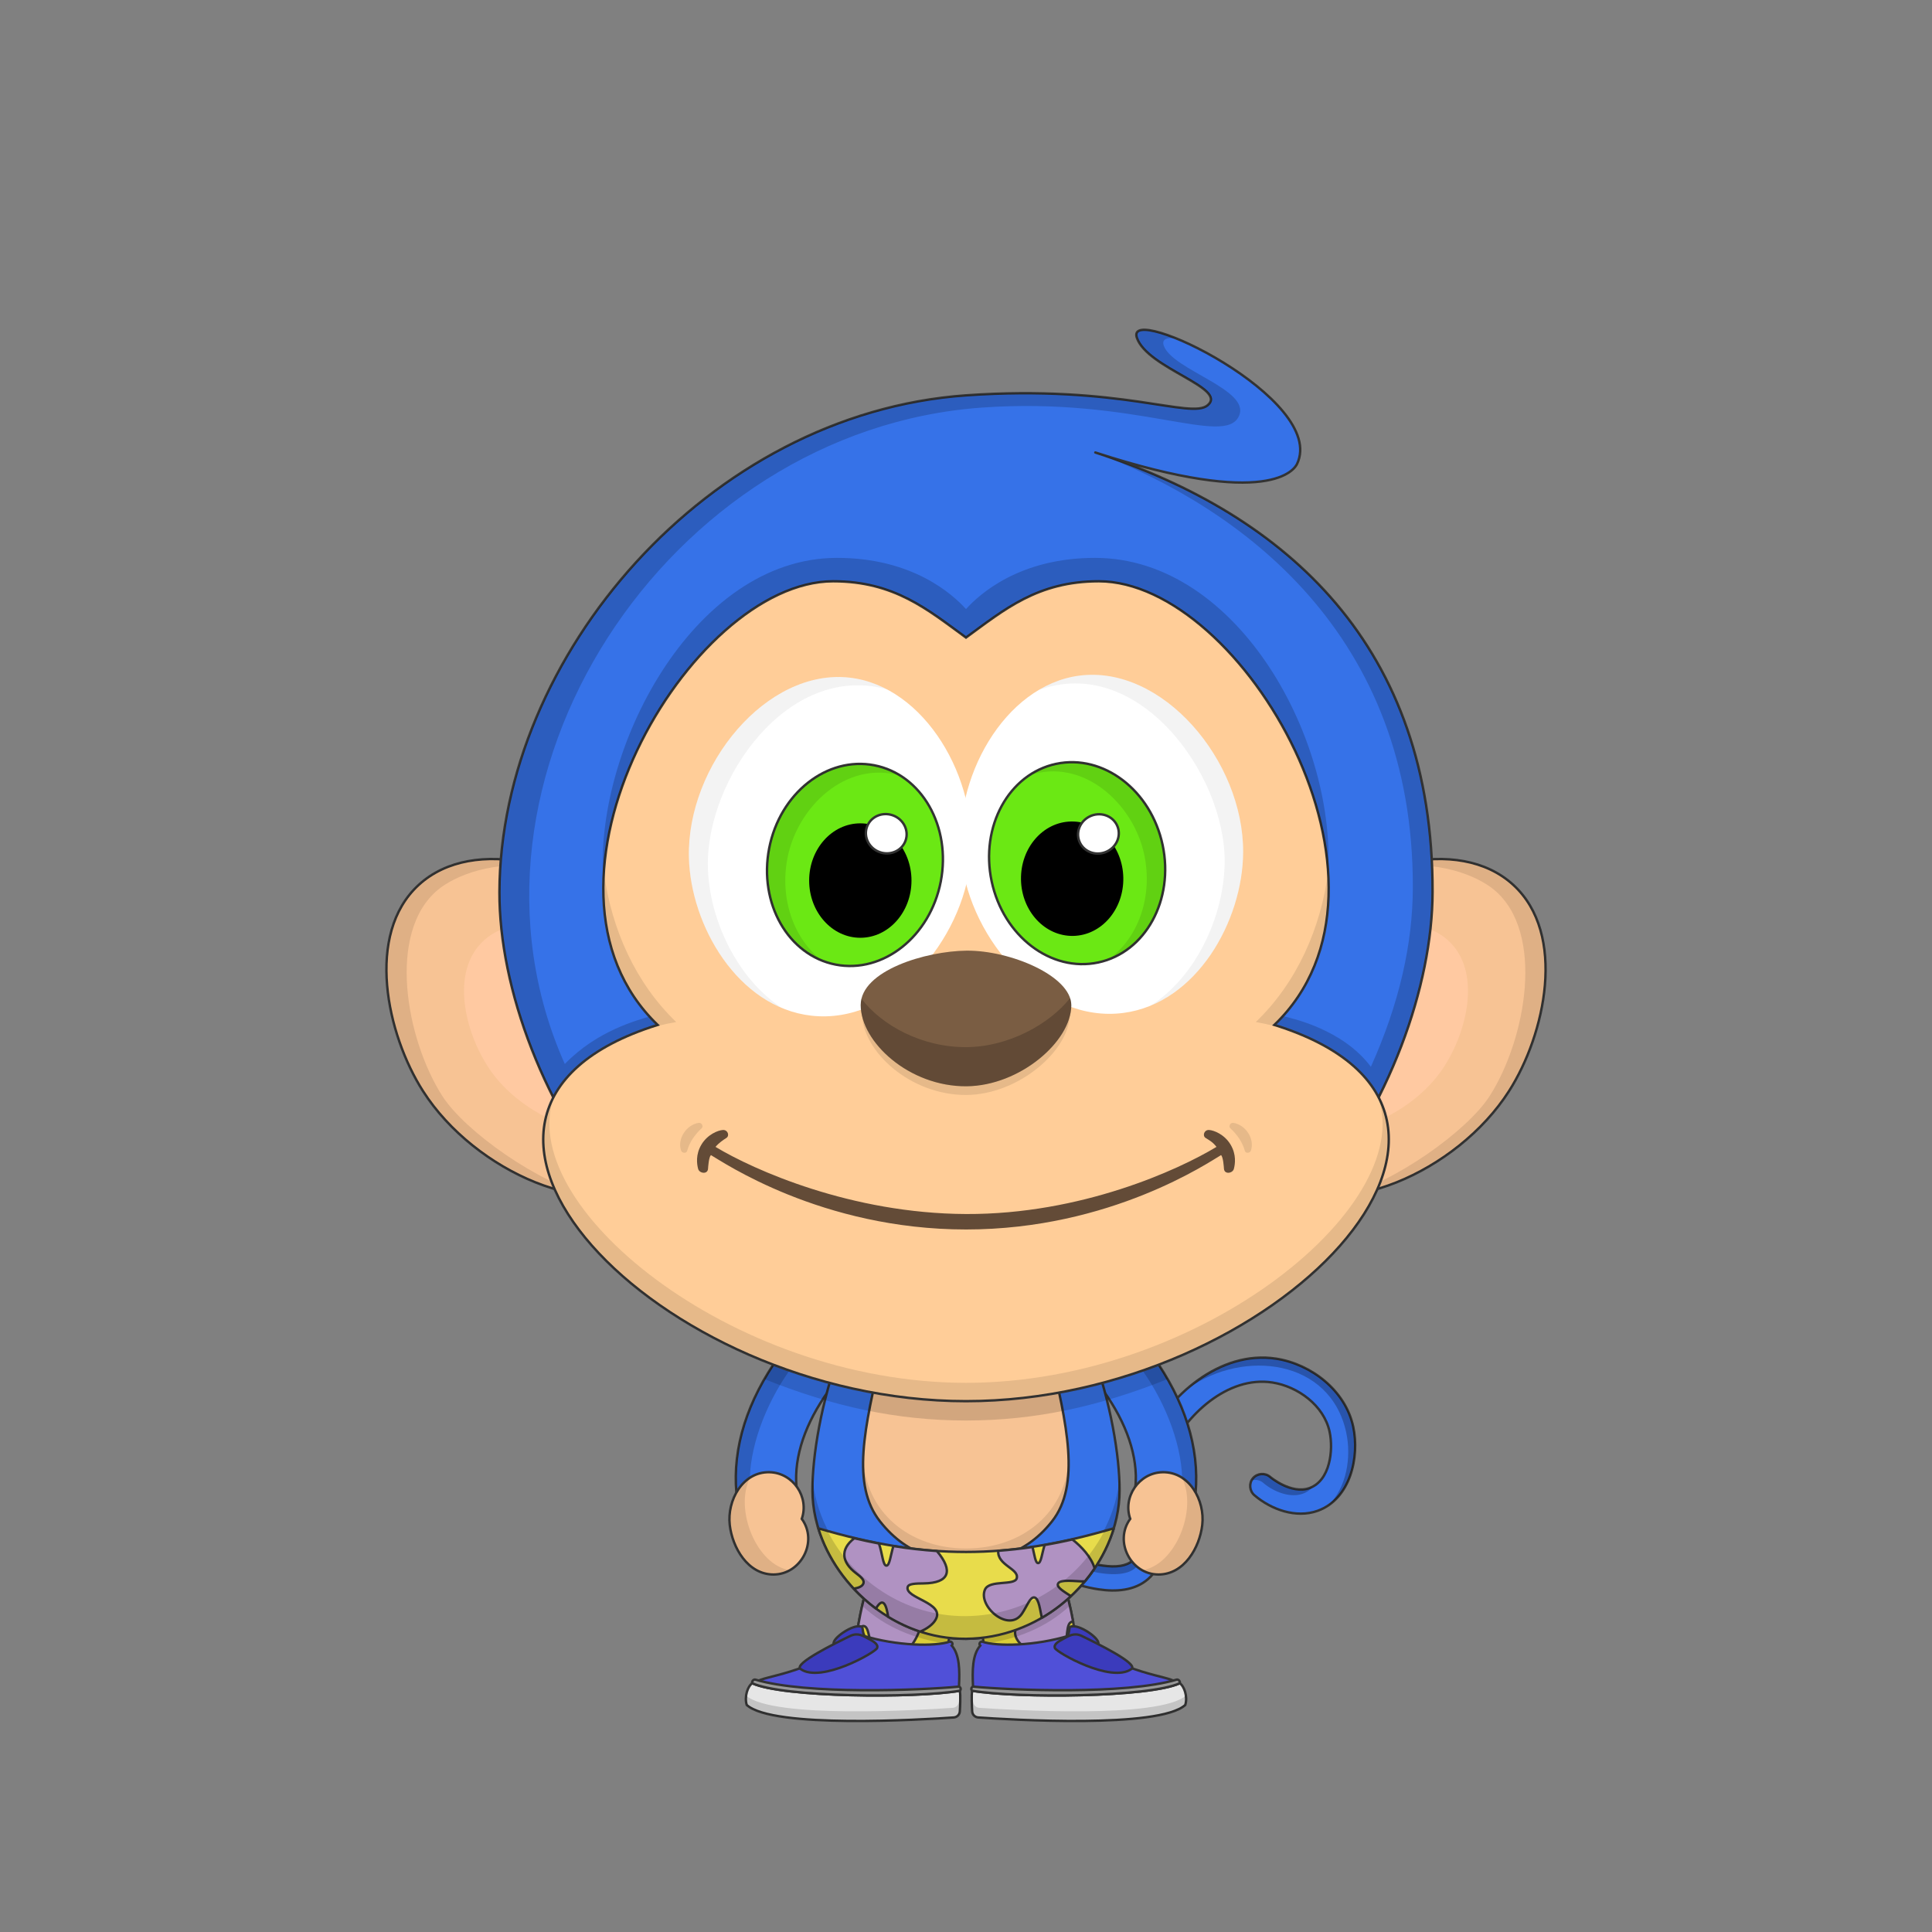 <?xml version="1.0"?><svg viewBox="0 0 4000 4000" xmlns="http://www.w3.org/2000/svg" xmlns:xlink="http://www.w3.org/1999/xlink"><rect x="0" y="0" width="4000" height="4000" fill="#808080" stroke="none"/><g id="tail" fill="none"><path d="M2275.11 3290.64c-50.77-7.42-115.16-32.27-196.86-76-11.87-6.35-16.67-21.85-10.25-33.84 6.35-11.87 21.85-16.66 33.84-10.25 75.45 40.37 136.18 64.12 180.5 70.6 28.93 4.23 49.75 1 61.88-9.64 13.61-11.92 12.39-33 8.83-72.39-4.17-46.12-9.36-103.53 19.78-169.51 44-99.72 153.63-194.53 269.09-176.7 73.33 11.36 143.6 66.19 159.73 140.59 13.73 63.36-6.02 150.17-73.53 174.43-44.77 16-95.93-2.36-130.84-32.08-10.44-8.68-11.95-25-3.06-35.44 8.81-10.34 25.15-11.64 35.48-2.62.43.36 43.66 36.65 81.49 23.06 42.84-15.38 49.77-78.95 41.56-116.78-11.75-54.23-65.6-93.57-118.51-101.77-92.84-14.33-180.8 68.49-215.72 147.49-23.91 54.16-19.56 102.32-15.72 144.81 4 43.84 7.71 85.25-25.67 114.5-27.66 24.4-67.07 26.8-102.02 21.54z" fill="#3672e8" stroke="#333" stroke-width="5" stroke-miterlimit="10"/><path d="M2787.15 2965.67c11.06 51.03 1.18 114.55-37.82 152.08 51.41-33.69 65.07-107.55 52.82-164.08-16.13-74.4-86.39-129.24-159.73-140.6-66.26-10.23-131.78 18.56-181.54 60.82 114.12-80.75 293.29-60.35 326.27 91.78z" fill="#000" fill-opacity="0.26"/><path d="M2718.12 3078.2c-27.03 31.45-75.59 15.27-102.89-8.23a25.04 25.04 0 00-23.13-5 25.2 25.2 0 0119.93-12.89 25.03 25.03 0 0118.2 5.88c22.07 19.51 59.84 35.18 87.89 20.24zM2074 3173.64c3.5-3 15.5-9 23-5.5 6.98 3.26 15.34 7.39 24.73 12.03 49.42 24.42 127.47 62.97 183.77 62.97 50 0 54.5-25 47.5-91a442 442 0 003.06 12.51c9.62 37.75 24.09 94.49-50.56 94.49-81.5 0-208.79-70.57-231.5-85.5z" fill="#000" fill-opacity="0.26"/></g><g id="arms" fill="none"><path d="m1587 3147c36.5 0 65.66-32.58 62.04-68.42-5.42-63.52 18.62-132.19 65.95-198.39 43.06-60.25 89.21-93.26 53.71-132.19-35.5-38.94-115.56 3.92-155.4 59.5-65.71 91.92-97.19 189.11-88.63 283.68 3.19 31.47 25.83 55.82 62.33 55.82z" fill="#3672e8" stroke="#333" stroke-miterlimit="10" stroke-width="5"/><path d="m1570.65 3145.22c-62.15-107.22 43.67-345.19 176.18-410.41-40.01-10.61-100.55 26.68-133.53 72.69-65.71 91.92-97.19 189.11-88.63 283.68 2.68 26.46 19.12 47.89 45.98 54.04z" fill="#000" fill-opacity="0.18"/><path d="m2413 3147c-36.5 0-65.66-32.58-62.04-68.42 5.42-63.52-18.62-132.19-65.95-198.39-43.06-60.25-89.21-93.26-53.71-132.19 35.5-38.94 115.56 3.92 155.4 59.5 65.71 91.92 97.19 189.11 88.63 283.68-3.19 31.47-25.83 55.82-62.33 55.82z" fill="#3672e8" stroke="#333" stroke-miterlimit="10" stroke-width="5"/><path d="m2429.35 3145.22c62.15-107.22-43.67-345.19-176.18-410.41 40.01-10.61 100.55 26.68 133.53 72.69 65.71 91.92 97.19 189.11 88.63 283.68-2.69 26.46-19.12 47.89-45.98 54.04z" fill="#000" fill-opacity="0.18"/></g><g id="bodyUpper" fill="none"><path d="m2000 2548c154 0 220 135 260 246s58 220 58 292c0 152-138.68 305.46-318 307-175.53 1.51-318-155-318-307 0-72 17.7-181.5 58-292 40-111 106-246 260-246z" fill="#3672e8" stroke="#333" stroke-miterlimit="10" stroke-width="5"/><path d="m2000 3393c-175.67 1.59-330-157-318-337 10 148 145.15 288.48 318 287s308-139 318-287c12 180-142.33 335.41-318 337z" fill="#000" fill-opacity="0.18"/><path d="m2000 2672c104 0 160 68 174 128 34.49 147.82 64 274 4 350s-134.95 82-178 82c-47.55 0-118-6-178-82s-32.44-193.83 4-350c14-60 70-128 174-128z" fill="#f7c394" stroke="#333" stroke-miterlimit="10" stroke-width="5"/><path d="m2000 3232c-136 0-224-94-213-216 4 115 96 190 213 190s209-75 213-190c11 122-77 216-213 216z" fill="#000" fill-opacity=".1"/></g><g id="shirtPants" fill="none"><path d="m1959.37 3446.51c2.7-47 10.47-88.26 20.16-124.51-60.03-38.5-128.53-42-183.27-42-15.29 54.22-23.91 105.53-25.58 134.62-2.93 51.08 36.82 110.33 88.4 113.29 47.48 2.31 97.45-31.8 100.29-81.4z" fill="#dbce37" stroke="#333" stroke-miterlimit="10" stroke-width="5"/><path d="m1790.37 3302.01c33.91 29.41 72.81 53.12 114.63 69.46-4.79 15.78-15.8 36.65-29.38 46.53-35.41 25.76-67.38 7.09-75.94-29.68-2.66-11.47-4.85-20.88-11.19-21.76-5.17-.71-9.44 4.71-13.86 12.47 3.32-22.18 8.58-48.82 15.74-77.02z" fill="#b092c2" stroke="#333" stroke-linecap="round" stroke-linejoin="round" stroke-width="5"/><path d="m1769.48 3414.5c51.5-7 148-7 188.5 34 .34-3.09 1.44-11.94 1.66-15.04-42.16-36.96-138.16-39.46-188.02-32.46-.26 3.3-1.86 10.13-2.14 13.5z" fill="#000" fill-opacity=".15"/><path d="m1785.48 3325c47.76 44.29 108.88 69.13 178 78.5.58-5.01 1.81-12.18 2.5-17-68.6-8.88-128.2-37.6-176-81-2 6-3.62 15.27-4.5 19.5z" fill="#000" fill-opacity=".15"/><path d="m2040.63 3446.51c-2.69-47-10.46-88.26-20.15-124.51 60.03-38.5 128.53-42 183.27-42 15.29 54.22 23.9 105.53 25.57 134.62 2.94 51.08-36.81 110.33-88.4 113.29-47.47 2.31-97.44-31.8-100.29-81.4z" fill="#dbce37" stroke="#333" stroke-miterlimit="10" stroke-width="5"/><path d="m2211.2 3308.25c4.27 17.38 7.81 34.07 10.61 49.38-17.31-1.63-8.92 39.88-20.39 57.03-20.98 31.4-109.34-2.01-98.96-40.92 39.68-15.09 76.82-37.5 108.74-65.49z" fill="#b092c2" stroke="#333" stroke-linecap="round" stroke-linejoin="round" stroke-width="5"/><path d="m2230.52 3414.5c-51.5-7-148-7-188.5 34-.33-3.09-1.44-11.94-1.66-15.04 42.16-36.96 138.16-39.46 188.02-32.46.27 3.3 1.87 10.13 2.14 13.5z" fill="#000" fill-opacity=".15"/><path d="m2214.52 3325c-47.76 44.29-108.88 69.13-178 78.5-.58-5.01-1.8-12.18-2.5-17 68.6-8.88 128.2-37.6 176-81 2 6 3.62 15.27 4.5 19.5z" fill="#000" fill-opacity=".15"/><g stroke="#333" stroke-width="5"><path d="m2306.1 3164.09c-37.21 122.39-157.75 227.64-306.1 228.91-145.28 1.25-267.91-105.74-305.86-228.84 221.01 65.41 391.01 65.26 611.96-.07z" fill="#e8dc4b"/><g fill="#b092c2" stroke-linecap="round" stroke-linejoin="round"><path d="m1813.57 3330.36c-16.61-12.35-32-26.18-45.97-41.17 9.56-1.58 18.42-4.62 20.23-11.54 1.86-7.18-6.46-13.59-16.15-21.05-28.08-21.62-33.62-48.2-2.89-71.81 17.18 4.06 34.14 7.67 50.91 10.86 7.1 19.85 8.16 45.91 15.54 45.82 6.67 0 8.56-21.36 14.44-40.55 30.41 4.89 60.3 8.33 89.97 10.31 34.91 41.33 25.57 66.31-27.05 67.03-16.72.22-31.59.42-33.39 7.48-6.08 23.58 78.64 32.43 57.74 67.82-5.38 9.58-17.81 18.75-31.93 24.55-23.33-7.66-45.51-18.06-66.18-30.68-3.6-23.93-10.29-43-25.27-17.07z"/><path d="m2157.16 3349.47c-3.61-13.26-5.78-40.15-15.45-42.09-8.97-1.8-15.47 18.3-25.87 33.59-27.44 40.41-92.14-15.89-76.41-50.2 9.32-20.39 61.44-7.32 65.63-23.18 5.24-19.85-40.58-26.72-38.33-56.81 23.47-1.73 47.09-4.37 71-7.92 4.13 16.45 5.78 33.12 11.46 33.39 6.25.3 8-19.72 13.54-37.41 18.93-3.28 38.07-7.12 57.5-11.51 18.33 14.21 39.33 36.29 46.05 59.82-6.26 9.29-13.02 18.31-20.25 27-17.45.48-52.91-5.79-55.86 5.69-1.81 6.98 12.42 15.22 27.05 24.85-18.11 16.95-38.25 32.06-60.06 44.78z"/></g></g><path d="m1693.55 3163.9c45.95 135.1 164.84 230.39 306.45 229.1 140.54-1.28 264-96 306.83-228.63-7.3 2.15-13.54 4.24-20.74 6.25-51.29 98.95-158.4 174.29-286.09 175.38-128.37 1.1-235.95-76.4-286.91-176.6-7.46-2.09-11.97-3.26-19.54-5.5z" fill="#000" fill-opacity=".15"/></g><g id="ears" fill="none"><path d="m3133.19 1832.12c111.1 102 66.32 309.29-9.09 427.16-107.46 168-353.47 273.75-479.46 184.37-131.58-93.35-114.4-386.92 39.2-539.32 114.68-113.78 334.45-177.69 449.35-72.21z" fill="#f7c394" stroke="#333" stroke-miterlimit="10" stroke-width="5"/><path d="m3003.49 1952.22c66 68.19 30.1 196.68-21.65 267.88-73.75 101.45-232.17 158.69-307.94 97.86-79.14-63.53-57.39-247.22 44.75-337.18 76.26-67.16 216.64-99.08 284.84-28.56z" fill="#ffc9a1"/><path d="m3124.1 2259.28c-60.69 94.85-195.1 203.22-346.6 216.72 106.36-25 260.01-133.85 306.64-206.72 75.41-117.87 115.36-338.97 9.09-427.16-32.41-26.89-114.73-65.12-227.73-45.12 138-42.5 222.79-6.13 267.73 35.12 111.06 101.99 66.28 309.29-9.13 427.16z" fill="#000" fill-opacity=".1"/><path d="m866.818 1832.12c-111.1 102-66.32 309.29 9.09 427.16 107.46 168 353.472 273.75 479.462 184.37 131.58-93.35 114.4-386.92-39.2-539.32-114.68-113.78-334.452-177.69-449.352-72.21z" fill="#f7c394" stroke="#333" stroke-miterlimit="10" stroke-width="5"/><path d="m996.518 1952.22c-66 68.19-30.1 196.68 21.652 267.88 73.75 101.45 232.17 158.69 307.94 97.86 79.14-63.53 57.39-247.22-44.75-337.18-76.26-67.16-216.64-99.08-284.842-28.56z" fill="#ffc9a1"/><path d="m875.908 2259.28c60.69 94.85 195.102 203.22 346.602 216.72-106.36-25-260.019-133.85-306.642-206.72-75.41-117.87-115.36-338.97-9.09-427.16 32.409-26.89 114.732-65.12 227.732-45.12-138.002-42.5-222.792-6.13-267.732 35.12-111.06 101.99-66.28 309.29 9.13 427.16z" fill="#000" fill-opacity=".1"/></g><g id="face" fill="none"><path d="m2395 2818c-115.35 45.22-271 79-395 79s-259.34-26.43-395-79c-7.24 10.54-16.61 26.27-23 37 142 57 275 86 418 86s276-29 418-86c-6.15-10.7-15.93-26.36-23-37z" fill="#000" fill-opacity=".15"/><path d="m2500.32 839c42.32-35.85-124.32-76-146.52-139.49-26.8-76.51 395.59 127.1 331.57 261.08-5 10.51-55.43 94-417.61-23.77 398.16 129.18 699.66 403.12 698.24 910.18-1.09 388.75-350.07 990.81-966.43 996.18-594.62 5.19-966.64-596.22-965.57-996.18 1.32-488.44 432.13-990.94 966-1028.5 319.41-22.45 465.29 50.1 500.32 20.5z" fill="#3672e8" stroke="#333" stroke-linecap="round" stroke-linejoin="round" stroke-width="5"/><path d="m2565.16 861.34c-29.66 65.16-211.81-40-531.22-17.54-653.46 45.937-1126.939 771.2-864.58 1359.08 68.14-70.38 151.14-90.38 177.59-99.16 7.94 8.57 17.6 17.67 21.05 21.78-81.37 25.35-175.93 80.41-216.63 156.84-76.27-147.6-117-302.56-116.59-435.33 1.32-488.45 432.22-991 966.09-1028.57 319.41-22.45 464.56 50.1 499.59 20.46 42.18-35.75-124.46-75.9-146.65-139.39-8.57-24.46 28.82-20.27 81.55 1.13-20-2.88-31 1.83-25.55 15.87 19.38 50.39 180.3 90.02 155.35 144.83z" fill="#000" fill-opacity="0.18"/><path d="m2964.5 1847.07c-.36 127.74-38.12 278.51-110.54 423.57-74.96-102.64-209.23-143.64-222.96-143.64 4-5 16-19.7 20-24.5 23.5 5.5 128.62 27.91 187.28 106.2 59.3-132.15 86.52-255.16 86.84-370.86 1.47-524.24-353.62-784.84-657.36-901.02 398.16 129.18 698.16 403.18 696.74 910.25z" fill="#000" fill-opacity="0.18"/><path d="m1725 1203.5c-297 0-665 628.5-363.5 918.5-575.499 180 0 779 638.5 779s1214-599 638.5-779c301.5-290-66.5-918.5-363.5-918.5-126.5 0-195.51 58.5-275 116.5-79.5-58-148.5-116.5-275-116.5z" fill="#ffcd98" stroke="#333" stroke-width="5"/><g fill="#000"><path d="m2749.1 1817c-15.7-308.54-265-613.19-481.5-613.19-134.6 0-216.2 82.14-267.6 116.19-41.1-28.05-132.5-116.19-268.4-116.19-255.6 0-478.1 373.19-482.13 622.71-22.47-268.52 183.6-671.52 483.53-671.52 156 0 239 75 267 106 28-31 111-106 267-106 297.63 0 503.5 381.5 482.1 662z" fill-opacity="0.18"/><path d="m1148.6 2266.67c-135.93 245.26 334.32 633.83 851.4 633.83s993.17-392.85 849.75-637.86c95.36 224.1-359.03 600.36-849.75 600.36-487.79 0-939.69-371.78-851.4-596.33z" fill-opacity=".1"/><path d="m1250.37 1807.39c-7.11 117.45 24.02 230.01 111.45 314.11-10.42 3.26-20.47 7.66-30.15 11.19 22.33-7.19 43.66-12.28 68.33-16.69-84.54-81.32-133.47-191.77-149.63-308.61z" fill-opacity=".1"/><path d="m2670.5 2133c-21.76-6.41-44.6-12.37-70.5-17 85.32-82.07 134.37-193.81 150.07-311.86 7.89 118.62-23.01 232.49-111.25 317.36 11.32 3.54 21.24 7.64 31.68 11.5z" fill-opacity=".1"/></g></g><g id="eyes" fill="none"><path d="m1759.66 1403.06c154.89 18 266.48 208.75 250 376.77-16.38 167.34-162.69 342-329.88 323-151.8-17.3-250.26-186.22-253.5-328.16-4.31-190.16 160.84-391.67 333.38-371.61z" fill="#fff"/><path d="m1947.73 1825.22c22.11-113.95-39.5-221.76-137.6-240.79-98.1-19.04-195.55 57.91-217.66 171.87-22.11 113.95 39.5 221.76 137.6 240.79 98.1 19.04 195.55-57.91 217.66-171.87z" fill="#6be814" stroke="#333" stroke-miterlimit="10" stroke-width="5"/><path d="m1781.2 1941.56c58.51 0 105.94-53.04 105.94-118.46s-47.43-118.46-105.94-118.46-105.94 53.04-105.94 118.46 47.43 118.46 105.94 118.46z" fill="#000"/><path d="m1874.89 1740.31c7.45-21.05-4.41-44.45-26.5-52.27-22.08-7.82-46.02 2.91-53.47 23.96s4.41 44.45 26.5 52.27c22.08 7.81 46.02-2.91 53.47-23.96z" fill="#fff" stroke="#333" stroke-miterlimit="10" stroke-width="5"/><path d="m1835.89 1427c-204.38-55.89-374.47 186.25-370.31 368.01 2.47 107.25 59.36 229.79 152.7 291.65-116.4-48.78-189.2-190.33-192-312-4.33-190.11 160.82-391.59 333.36-371.55 26.68 3.19 52.53 11.29 76.25 23.89z" fill="#000" fill-opacity=".05"/><path d="m1863.55 1605.84c-112.85-32.06-212.75 65.3-233.15 170.44-16.75 86.35 14.07 169.22 72.35 213.35-81.88-32-130.23-129.93-110.25-232.89 22.12-114 119.58-190.89 217.68-171.85 18.92 3.68 37 10.78 53.37 20.95z" fill="#000" fill-opacity="0.1"/><path d="m2234 1398.91c-154.54 20.68-262.79 213.36-243.4 381.08 19.3 167 168.63 339.1 335.47 317.13 151.47-19.94 247-190.55 247.73-332.52.98-190.16-167.66-388.73-339.8-365.69z" fill="#fff"/><path d="m2273.74 1992.69c97.75-20.74 157.47-129.61 133.37-243.16-24.09-113.55-122.87-188.79-220.63-168.05-97.75 20.75-157.46 129.61-133.37 243.16 24.1 113.56 122.87 188.79 220.63 168.05z" fill="#6be814" stroke="#333" stroke-miterlimit="10" stroke-width="5"/><path d="m2221.84 1937.71c58.5-1.03 105-54.88 103.86-120.3-1.15-65.41-49.49-117.61-107.99-116.59-58.51 1.02-105 54.88-103.86 120.29 1.14 65.42 49.49 117.62 107.99 116.6z" fill="#000"/><path d="m2288.34 1764.39c21.95-8.2 33.4-31.81 25.58-52.72-7.81-20.92-31.94-31.23-53.88-23.03-21.95 8.21-33.4 31.81-25.59 52.73 7.82 20.91 31.94 31.22 53.89 23.02z" fill="#fff" stroke="#333" stroke-miterlimit="10" stroke-width="5"/><g fill="#000"><path d="m2573.77 1764.6c-.66 123.27-72.75 268.13-190.88 317.21 95.29-61.62 152.08-188.08 152.66-297.55.96-183.58-181.09-431.24-385.95-355.18 26-15.6 54.29-26.14 84.37-30.17 172.17-23.04 340.81 175.53 339.8 365.69z" fill-opacity=".05"/><path d="m2295.09 1986.4c60.86-43.65 92.6-129.07 73.87-217.3-22.4-105.54-126.48-201.41-238.74-163.7 17.03-11.63 36.17-19.82 56.34-24.11 97.76-20.75 196.54 54.48 220.65 168 22.3 105.1-27.16 206.17-112.12 237.11z" fill-opacity="0.1"/></g></g><g id="nose" fill="none"><path d="m1785 2099c0 76.35 98.85 169 216.26 168 108.22-.95 213.74-92.55 213.74-167.78 0-152.13-430-154.42-430-.22z" fill="#000" fill-opacity=".1"/><path d="m1782 2081c0 76.35 100.23 169 219.27 168 109.73-.95 216.73-92.55 216.73-167.78 0-60.53-126.24-113.77-216.73-113-84.02.78-219.27 41.16-219.27 112.78z" fill="#7a5d43"/><path d="m1783.58 2067.77c41.76 54.75 124.68 100.94 217.85 100.22 86.21-.68 170.92-47.12 214.09-101.55 1.62 4.86 2.48 9.8 2.48 14.78 0 75.23-107 166.83-216.73 167.78-119.04 1-219.27-91.65-219.27-168 0-4.54.54-8.95 1.58-13.23z" fill="#000" fill-opacity=".2"/></g><g id="mouth" fill="none"><path d="m2553.44 2324.73c25.17 3.95 44.7 32.65 36.52 57.37-2.03 5.72-11.21 6.33-12.73.46-4.44-17.08-15.69-33.52-29.9-46.56-4.54-4.17-.01-12.1 6.11-11.26z" fill="#000" fill-opacity=".1"/><path d="m1446.56 2324.73c-25.17 3.95-44.71 32.65-36.52 57.37 2.03 5.72 11.21 6.33 12.73.46 4.44-17.08 15.69-33.52 29.89-46.56 4.55-4.17.01-12.1-6.1-11.26z" fill="#000" fill-opacity=".1"/><path d="m2518.6 2374.5c-78.5 47.5-280.5 140-518.5 139s-440-91.5-518.71-139c7.21-8.5 15.5-14 22.5-18.5 7.15-4.6 3-17-7-16.5s-31.81 9-44.5 30-9.5 41-7 50.5 19.5 12 20.5 0c.37-4.49 1.5-24 6-28.5 23.71 13.5 228.21 154 528.21 154s504.5-140.5 528-154c4.5 4.5 5.63 24.01 6 28.5 1 12 18 9.5 20.5 0s5.69-29.5-7-50.5-34.5-29.5-44.5-30-14.15 11.9-7 16.5c7 4.5 14.5 8 22.5 18.5z" fill="#634b37"/></g><g id="shoes" fill="none"><g stroke="#333" stroke-width="5"><path d="m2014.5 3490.5c-1.5-31.5-1.5-64.5 15-83.5-4-4 .68-9.27 4.5-8 29.5 9.83 107.5 9.5 181-13 119.5 84.5 203 82 220 97 18.31 16.15-419 39-420.5 7.5z" fill="#5050d8"/><path d="m2216.5 3368c16-7 61 24 57.5 35.5-9 12-83.38 2.73-71-8 15-13 8-25.09 13.5-27.5z" fill="#3b3bbc"/><path d="m2239.5 3387c29.93 14.48 118.3 57.57 103 68.5-42 30-155.3-34.43-158.5-43.5-3-8.5 9.7-14.74 18.5-19.5 9.71-5.26 21.5-13 37-5.5z" fill="#3b3bbc"/><path d="m2012.72 3543.07c-.72-12.67-1.51-32.28-.22-42.57 95.5 16 367 13.5 430-15.5 9 5.5 17 27.5 11.5 45-54.16 49.23-364.32 30.36-428.77 25.86-6.88-.48-12.12-5.91-12.51-12.79z" fill="#e6e6e6"/></g><path d="m2013.85 3500.72c.13 7.83.5 15.97.87 22.35.39 6.88 5.63 12.31 12.51 12.79 64.18 4.48 372.05 23.22 428.08-25.25.89 6.4.64 13.18-1.31 19.39-54.16 49.23-364.32 30.36-428.77 25.86-6.88-.48-12.12-5.91-12.51-12.79-.72-12.67-1.51-32.28-.22-42.57.45.08.9.15 1.35.22z" fill="#000" fill-opacity=".15"/><g stroke="#333" stroke-width="5"><path d="m2015 3492c-3.5.5-5.5 5-2.5 8.5 95.5 16 367 13.5 430-15.5 1.5-3.5-2.5-8.68-6.5-7.5-106.5 31.5-340.5 22-421 14.5z" fill="#999"/><path d="m1985.51 3490.5c1.5-31.5 1.5-64.5-15-83.5 4-4-.68-9.27-4.5-8-29.5 9.83-107.5 9.5-181-13-119.5 84.5-203 82-220 97-18.31 16.15 419 39 420.5 7.5z" fill="#5050d8"/><path d="m1783.51 3368c-16-7-61 24-57.5 35.5 9 12 83.37 2.73 71-8-15-13-8-25.09-13.5-27.5z" fill="#3b3bbc"/><path d="m1760.51 3387c-29.93 14.48-118.3 57.57-103.01 68.5 42.01 30 155.31-34.43 158.51-43.5 3-8.5-9.7-14.74-18.5-19.5-9.71-5.26-21.5-13-37-5.5z" fill="#3b3bbc"/><path d="m1987.29 3543.07c.72-12.67 1.5-32.28.22-42.57-95.5 16-367 13.5-430-15.5-9 5.5-17 27.5-11.5 45 54.15 49.23 364.32 30.36 428.77 25.86 6.87-.48 12.12-5.91 12.51-12.79z" fill="#e6e6e6"/></g><path clip-rule="evenodd" d="m1986.15 3500.72c-.12 7.83-.5 15.97-.86 22.35-.39 6.88-5.64 12.31-12.51 12.79-64.18 4.48-372.05 23.22-428.09-25.25-.89 6.4-.64 13.18 1.32 19.39 54.15 49.23 364.32 30.36 428.77 25.86 6.87-.48 12.12-5.91 12.51-12.79.72-12.67 1.5-32.28.22-42.57-.45.08-.9.15-1.36.22z" fill="#000" fill-opacity=".15" fill-rule="evenodd"/><path d="m1985.01 3492c3.5.5 5.5 5 2.5 8.5-95.5 16-367 13.5-430-15.5-1.5-3.5 2.5-8.68 6.5-7.5 106.5 31.5 340.5 22 421 14.5z" fill="#999" stroke="#333" stroke-width="5"/></g><g id="handLeft" fill="none"><path d="m1601.4 3259.89c56.82.05 92.99-68.11 58.59-115.27 15.91-45.21-18.09-95.39-66.66-96.55-56-1.34-88.37 58.5-82.5 109.13 5.48 47.31 37.52 102.65 90.57 102.69z" fill="#f7c394" stroke="#333" stroke-miterlimit="10" stroke-width="5"/><path d="m1510.83 3157.2c6.78 58.57 54.37 126.8 125.37 93.8-68.82-8.8-117-125.5-83.11-191.84-5.39 3.84-13.89 8.34-27.6 27.61-12.29 21.73-17.7 46.2-14.66 70.43z" fill="#000" fill-opacity=".1"/></g><g id="handRight" fill="none"><path d="m2398.6 3259.89c-56.82.05-92.99-68.11-58.59-115.27-15.92-45.21 18.08-95.39 66.66-96.55 56-1.34 88.36 58.5 82.5 109.13-5.48 47.31-37.53 102.65-90.57 102.69z" fill="#f7c394" stroke="#333" stroke-miterlimit="10" stroke-width="5"/><path d="m2489.17 3157.2c-6.78 58.57-54.37 126.8-125.37 93.8 68.82-8.8 117-125.5 83.11-191.84 5.39 3.84 13.89 8.34 27.6 27.61 12.29 21.73 17.7 46.2 14.66 70.43z" fill="#000" fill-opacity=".1"/></g></svg>